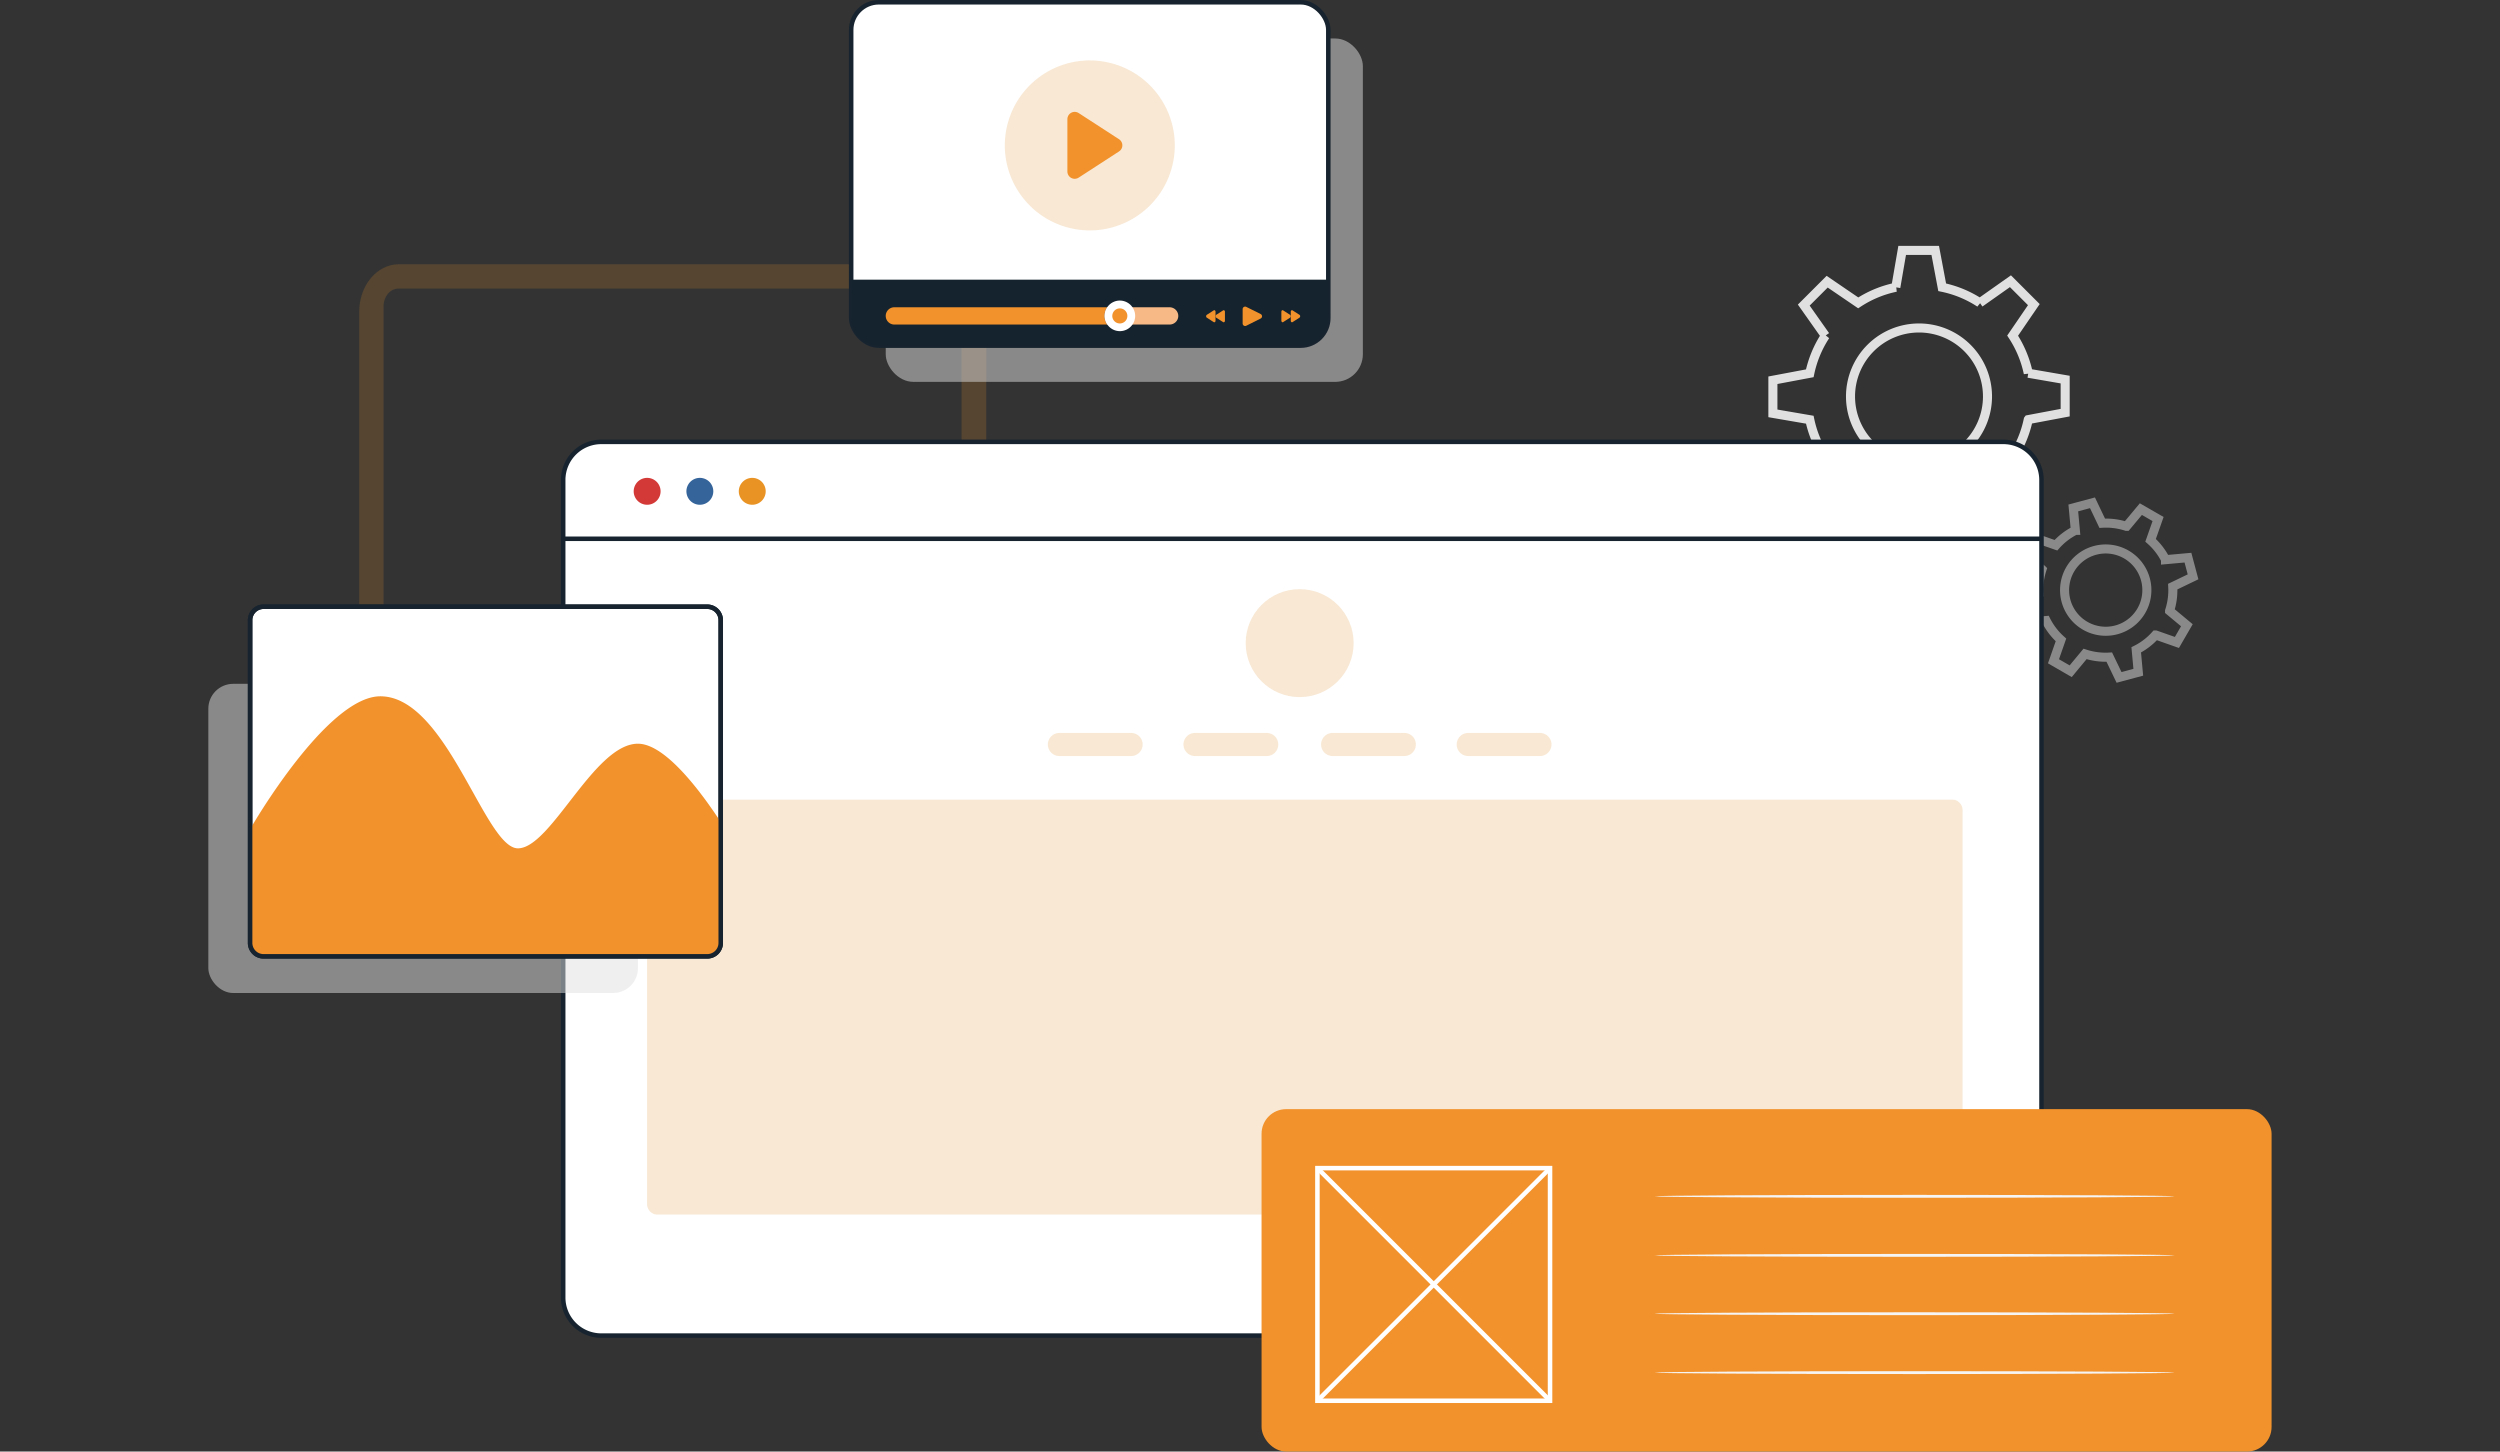 <svg xmlns="http://www.w3.org/2000/svg" xmlns:xlink="http://www.w3.org/1999/xlink" width="552" height="320.5" viewBox="0 0 552 320.5">
  <rect x="0" y="0" width="552" height="320.5" fill="#333333" stroke="none"/>
  <defs>
    <clipPath id="clip-path">
      <path id="Path_363" data-name="Path 363" d="M139.575,168.159v71.256a2.969,2.969,0,0,1-3.058,2.969h-97.8a2.969,2.969,0,0,1-3.058-2.969V168.159a2.969,2.969,0,0,1,3.058-2.969h97.8a2.969,2.969,0,0,1,3.058,2.969Z" transform="translate(-35.66 -165.189)" fill="none"/>
    </clipPath>
  </defs>
  <g id="Group_307" data-name="Group 307" transform="translate(-1203 -1337.5)">
    <g id="Group_341" data-name="Group 341">
      <rect id="Rectangle_130" data-name="Rectangle 130" width="552" height="320" transform="translate(1203 1338)" fill="none"/>
      <g id="img_store_banner_01" transform="translate(1222.66 1307.67)">
        <path id="Path_343" data-name="Path 343" d="M60,99.271V215.725c0,5.8,3.959,10.5,8.808,10.5H189.647c4.859,0,8.808-4.7,8.808-10.5V99.271c0-5.79-3.959-10.491-8.808-10.491H68.759C63.9,88.78,60,93.481,60,99.271ZM189.746,220.842H68.64c-1.8,0-3.256-1.742-3.256-3.889V98.043c0-2.138,1.455-3.88,3.256-3.88H189.746c1.8,0,3.256,1.742,3.256,3.88V216.952C193,219.1,191.547,220.842,189.746,220.842Z" transform="translate(-0.348 -0.604)" fill="#df8f29" opacity="0.2"/>
        <path id="Path_344" data-name="Path 344" d="M431.791,123.05l8.145-1.534v-7.3l-8.145-1.405h0a24.187,24.187,0,0,0-3.454-8.3l4.681-6.849-5.166-5.166-6.759,4.77a24.01,24.01,0,0,0-8.313-3.434h0l-1.534-8.145h-7.3l-1.405,8.145h0a23.98,23.98,0,0,0-8.3,3.444h0L387.385,92.6l-5.166,5.166,4.77,6.759a24.247,24.247,0,0,0-3.444,8.3h0l-8.145,1.534v7.314l8.145,1.4A24.239,24.239,0,0,0,387,131.383l-4.681,6.849,5.166,5.166,6.769-4.78a24.06,24.06,0,0,0,8.3,3.444h0l1.534,8.145h7.3l1.405-8.145a24.187,24.187,0,0,0,8.3-3.454l6.858,4.681,5.166-5.166-4.78-6.759a24.057,24.057,0,0,0,3.444-8.3Zm-24.128,10.015a15.122,15.122,0,1,1,15.122-15.132A15.122,15.122,0,0,1,407.663,133.065Z" transform="translate(-3.606 -0.572)" fill="none" stroke="#e0e0e0" stroke-width="2"/>
        <path id="Path_345" data-name="Path 345" d="M460.474,171.185l4.7,1.653,2.2-3.8-3.82-3.177h0a14.608,14.608,0,0,0,.7-5.354l4.483-2.157-1.128-4.236-4.948.445a14.449,14.449,0,0,0-3.3-4.275h0l1.653-4.7-3.8-2.187-3.177,3.81h0a14.389,14.389,0,0,0-5.354-.693h0L446.53,142l-4.236,1.138.455,4.948a14.33,14.33,0,0,0-4.285,3.286h0l-4.7-1.643-2.187,3.79,3.81,3.177a14.42,14.42,0,0,0-.693,5.354l-4.493,2.157,1.138,4.236,4.948-.445a14.577,14.577,0,0,0,3.286,4.275h0l-1.653,4.721,3.8,2.2,3.167-3.82a14.637,14.637,0,0,0,5.354.7l2.157,4.483,4.246-1.138-.455-4.948a14.251,14.251,0,0,0,4.275-3.286Zm-15.548-2.029a9.085,9.085,0,1,1,12.4-3.335,9.085,9.085,0,0,1-12.4,3.335Z" transform="translate(-4.172 -1.154)" fill="none" stroke="#e0e0e0" stroke-width="2" opacity="0.5"/>
        <g id="Group_1275" data-name="Group 1275" transform="translate(104.692 127.396)">
          <g id="Group_1259" data-name="Group 1259">
            <g id="Group_1258" data-name="Group 1258">
              <path id="Rectangle_757" data-name="Rectangle 757" d="M114.021,128.41H423.4a8.422,8.422,0,0,1,8.521,8.313v180.7a8.422,8.422,0,0,1-8.521,8.323H114.021a8.412,8.412,0,0,1-8.511-8.323v-180.7a8.412,8.412,0,0,1,8.511-8.313Z" transform="translate(-105.51 -128.409)" fill="#fff" stroke="#17242f" stroke-width="1"/>
            </g>
            <line id="Line_78" data-name="Line 78" x2="326.413" transform="translate(0 21.397)" fill="none" stroke="#17242f" stroke-width="1"/>
            <g id="Group_1257" data-name="Group 1257" transform="translate(15.568 7.948)">
              <path id="Path_5969" data-name="Path 5969" d="M127.178,139.409a2.969,2.969,0,1,1-2.969-2.969h0a2.969,2.969,0,0,1,2.969,2.969Z" transform="translate(-121.24 -136.44)" fill="#d33937"/>
              <path id="Path_5970" data-name="Path 5970" d="M138.938,139.409a2.969,2.969,0,1,1-2.969-2.969h0A2.969,2.969,0,0,1,138.938,139.409Z" transform="translate(-121.361 -136.44)" fill="#34649a"/>
              <path id="Path_5971" data-name="Path 5971" d="M150.628,139.409a2.969,2.969,0,1,1-2.969-2.969h0A2.969,2.969,0,0,1,150.628,139.409Z" transform="translate(-121.482 -136.44)" fill="#e89324"/>
            </g>
          </g>
        </g>
        <rect id="Rectangle_131" data-name="Rectangle 131" width="290.458" height="91.614" rx="2.16" transform="translate(123.219 206.392)" fill="#df8f29" opacity="0.2"/>
        <g id="Group_305" data-name="Group 305" transform="translate(211.705 191.666)" opacity="0.2">
          <path id="Path_346" data-name="Path 346" d="M232.028,198.447H216.193a2.553,2.553,0,0,1-2.553-2.543h0a2.553,2.553,0,0,1,2.553-2.553h15.835a2.543,2.543,0,0,1,2.543,2.553h0a2.543,2.543,0,0,1-2.543,2.543Z" transform="translate(-213.64 -193.35)" fill="#df8f29"/>
          <path id="Path_347" data-name="Path 347" d="M262.278,198.447H246.443A2.543,2.543,0,0,1,243.9,195.9h0a2.543,2.543,0,0,1,2.543-2.553h15.835a2.553,2.553,0,0,1,2.553,2.553h0A2.553,2.553,0,0,1,262.278,198.447Z" transform="translate(-213.953 -193.35)" fill="#df8f29"/>
          <path id="Path_348" data-name="Path 348" d="M292.988,198.447H277.153A2.553,2.553,0,0,1,274.6,195.9h0a2.553,2.553,0,0,1,2.553-2.553h15.835a2.544,2.544,0,0,1,2.543,2.553h0a2.543,2.543,0,0,1-2.543,2.543Z" transform="translate(-214.27 -193.35)" fill="#df8f29"/>
          <path id="Path_349" data-name="Path 349" d="M323.238,198.447H307.4a2.543,2.543,0,0,1-2.543-2.543h0a2.543,2.543,0,0,1,2.543-2.553h15.835a2.553,2.553,0,0,1,2.553,2.553h0A2.553,2.553,0,0,1,323.238,198.447Z" transform="translate(-214.582 -193.35)" fill="#df8f29"/>
        </g>
        <circle id="Ellipse_23" data-name="Ellipse 23" cx="11.916" cy="11.916" r="11.916" transform="translate(255.389 159.917)" fill="#df8f29" opacity="0.2"/>
        <rect id="Rectangle_132" data-name="Rectangle 132" width="105.35" height="75.819" rx="6.1" transform="translate(175.909 38.327)" fill="#e0e0e0" opacity="0.5"/>
        <rect id="Rectangle_133" data-name="Rectangle 133" width="105.35" height="75.819" rx="6.1" transform="translate(168.278 30.33)" fill="#fff" stroke="#17242f" stroke-width="1"/>
        <path id="Path_350" data-name="Path 350" d="M275.11,92.22v8.531a6.037,6.037,0,0,1-6.037,6.037H175.8a6.037,6.037,0,0,1-6.037-6.037V92.22Z" transform="translate(-1.482 -0.639)" fill="#15232e"/>
        <path id="Path_351" data-name="Path 351" d="M225.776,100.29a3.325,3.325,0,0,0,.594,1.9H179.242a1.91,1.91,0,0,1,0-3.81H226.37a3.335,3.335,0,0,0-.594,1.91Z" transform="translate(-1.561 -0.703)" fill="#f2922c"/>
        <path id="Path_352" data-name="Path 352" d="M242.57,100.29a1.91,1.91,0,0,1-1.92,1.9H226.874a3.355,3.355,0,0,1,0-3.81H240.65a1.92,1.92,0,0,1,1.92,1.91Z" transform="translate(-2.065 -0.703)" fill="#f7ba86"/>
        <path id="Path_353" data-name="Path 353" d="M233.049,100.275a3.325,3.325,0,0,1-.594,1.9,3.377,3.377,0,1,1-2.8-5.295,3.4,3.4,0,0,1,3.395,3.395Z" transform="translate(-2.065 -0.687)" fill="#fff"/>
        <path id="Path_354" data-name="Path 354" d="M231.345,100.293a1.663,1.663,0,1,1-1.663-1.663,1.663,1.663,0,0,1,1.663,1.663Z" transform="translate(-2.083 -0.706)" fill="#f2922c"/>
        <path id="Path_355" data-name="Path 355" d="M257.1,101.961V98.784a.554.554,0,0,1,.8-.495l3.177,1.583a.554.554,0,0,1,0,.99l-3.177,1.593a.554.554,0,0,1-.8-.495Z" transform="translate(-2.384 -0.701)" fill="#f2922c"/>
        <path id="Path_356" data-name="Path 356" d="M265.74,101.356V99.376c0-.257.208-.426.386-.307l1.544.99a.4.4,0,0,1,0,.614l-1.544.99C266,101.781,265.74,101.613,265.74,101.356Z" transform="translate(-2.473 -0.71)" fill="#f2922c"/>
        <path id="Path_357" data-name="Path 357" d="M267.84,101.356V99.376c0-.257.208-.426.386-.307l1.544.99a.4.4,0,0,1,0,.614l-1.544.99C268.048,101.781,267.84,101.613,267.84,101.356Z" transform="translate(-2.495 -0.71)" fill="#f2922c"/>
        <path id="Path_358" data-name="Path 358" d="M253.128,101.356V99.376c0-.257-.218-.426-.4-.307l-1.534.99a.4.4,0,0,0,0,.614l1.534.99C252.911,101.781,253.128,101.613,253.128,101.356Z" transform="translate(-2.321 -0.71)" fill="#f2922c"/>
        <path id="Path_359" data-name="Path 359" d="M251.028,101.356V99.376c0-.257-.208-.426-.4-.307l-1.534.99a.4.4,0,0,0,0,.614l1.534.99C250.821,101.781,251.028,101.613,251.028,101.356Z" transform="translate(-2.3 -0.71)" fill="#f2922c"/>
        <circle id="Ellipse_24" data-name="Ellipse 24" cx="18.764" cy="18.764" r="18.764" transform="translate(198.376 75.859) rotate(-76.64)" fill="#df8f29" opacity="0.2"/>
        <path id="Path_360" data-name="Path 360" d="M218,67.953V56.393a1.613,1.613,0,0,1,2.494-1.346l8.907,5.78a1.6,1.6,0,0,1,0,2.692l-8.907,5.78A1.613,1.613,0,0,1,218,67.953Z" transform="translate(-1.98 -0.253)" fill="#f2922c"/>
        <rect id="Rectangle_134" data-name="Rectangle 134" width="94.86" height="68.267" rx="5.49" transform="translate(26.34 180.819)" fill="#e0e0e0" opacity="0.5"/>
        <path id="Path_361" data-name="Path 361" d="M139.575,168.159v71.256a2.969,2.969,0,0,1-3.058,2.969h-97.8a2.969,2.969,0,0,1-3.058-2.969V168.159a2.969,2.969,0,0,1,3.058-2.969h97.8a2.969,2.969,0,0,1,3.058,2.969Z" transform="translate(-0.096 -1.393)" fill="#fff" stroke="#17242f" stroke-width="1"/>
        <g id="Group_306" data-name="Group 306" transform="translate(35.564 163.796)" clip-path="url(#clip-path)">
          <path id="Path_362" data-name="Path 362" d="M139.579,212.93v26.612a3.048,3.048,0,0,1-3.048,3.058H39.048A3.048,3.048,0,0,1,36,239.542v-25.6s16.636-28.77,28.423-28.77c14.707,0,23.069,33.57,30.373,33.57s16.824-23.1,26.493-23.1C127.05,195.641,134.541,205.241,139.579,212.93Z" transform="translate(-35.664 -165.395)" fill="#f2922c"/>
        </g>
        <path id="Path_364" data-name="Path 364" d="M139.575,168.159v71.256a2.969,2.969,0,0,1-3.058,2.969h-97.8a2.969,2.969,0,0,1-3.058-2.969V168.159a2.969,2.969,0,0,1,3.058-2.969h97.8a2.969,2.969,0,0,1,3.058,2.969Z" transform="translate(-0.096 -1.393)" fill="none" stroke="#17242f" stroke-width="1"/>
        <rect id="Rectangle_135" data-name="Rectangle 135" width="223.012" height="75.601" rx="5.43" transform="translate(258.893 274.729)" fill="#f2922c"/>
        <rect id="Rectangle_136" data-name="Rectangle 136" width="51.364" height="51.364" transform="translate(271.224 287.753)" fill="none" stroke="#fff" stroke-width="1"/>
        <line id="Line_46" data-name="Line 46" x2="51.255" y2="51.255" transform="translate(271.224 287.753)" fill="none" stroke="#fff" stroke-width="1"/>
        <line id="Line_47" data-name="Line 47" x1="51.364" y2="51.364" transform="translate(271.224 287.753)" fill="none" stroke="#fff" stroke-width="1"/>
        <path id="Path_365" data-name="Path 365" d="M463.8,309.9c0,.168-25.731.317-57.4.317s-57.4-.148-57.4-.317,25.731-.317,57.4-.317S463.8,309.719,463.8,309.9Z" transform="translate(-3.333 -2.885)" fill="#f5f5f5"/>
        <path id="Path_366" data-name="Path 366" d="M463.8,296.727c0,.168-25.731.317-57.4.317s-57.4-.148-57.4-.317,25.731-.317,57.4-.317S463.8,296.549,463.8,296.727Z" transform="translate(-3.333 -2.749)" fill="#f5f5f5"/>
        <path id="Path_367" data-name="Path 367" d="M463.8,322.917c0,.178-25.731.317-57.4.317s-57.4-.139-57.4-.317,25.731-.317,57.4-.317S463.8,322.739,463.8,322.917Z" transform="translate(-3.333 -3.019)" fill="#f5f5f5"/>
        <path id="Path_368" data-name="Path 368" d="M463.8,336.057c0,.168-25.731.317-57.4.317s-57.4-.148-57.4-.317,25.731-.317,57.4-.317S463.8,335.879,463.8,336.057Z" transform="translate(-3.333 -3.155)" fill="#f5f5f5"/>
      </g>
    </g>
  </g>
</svg>
